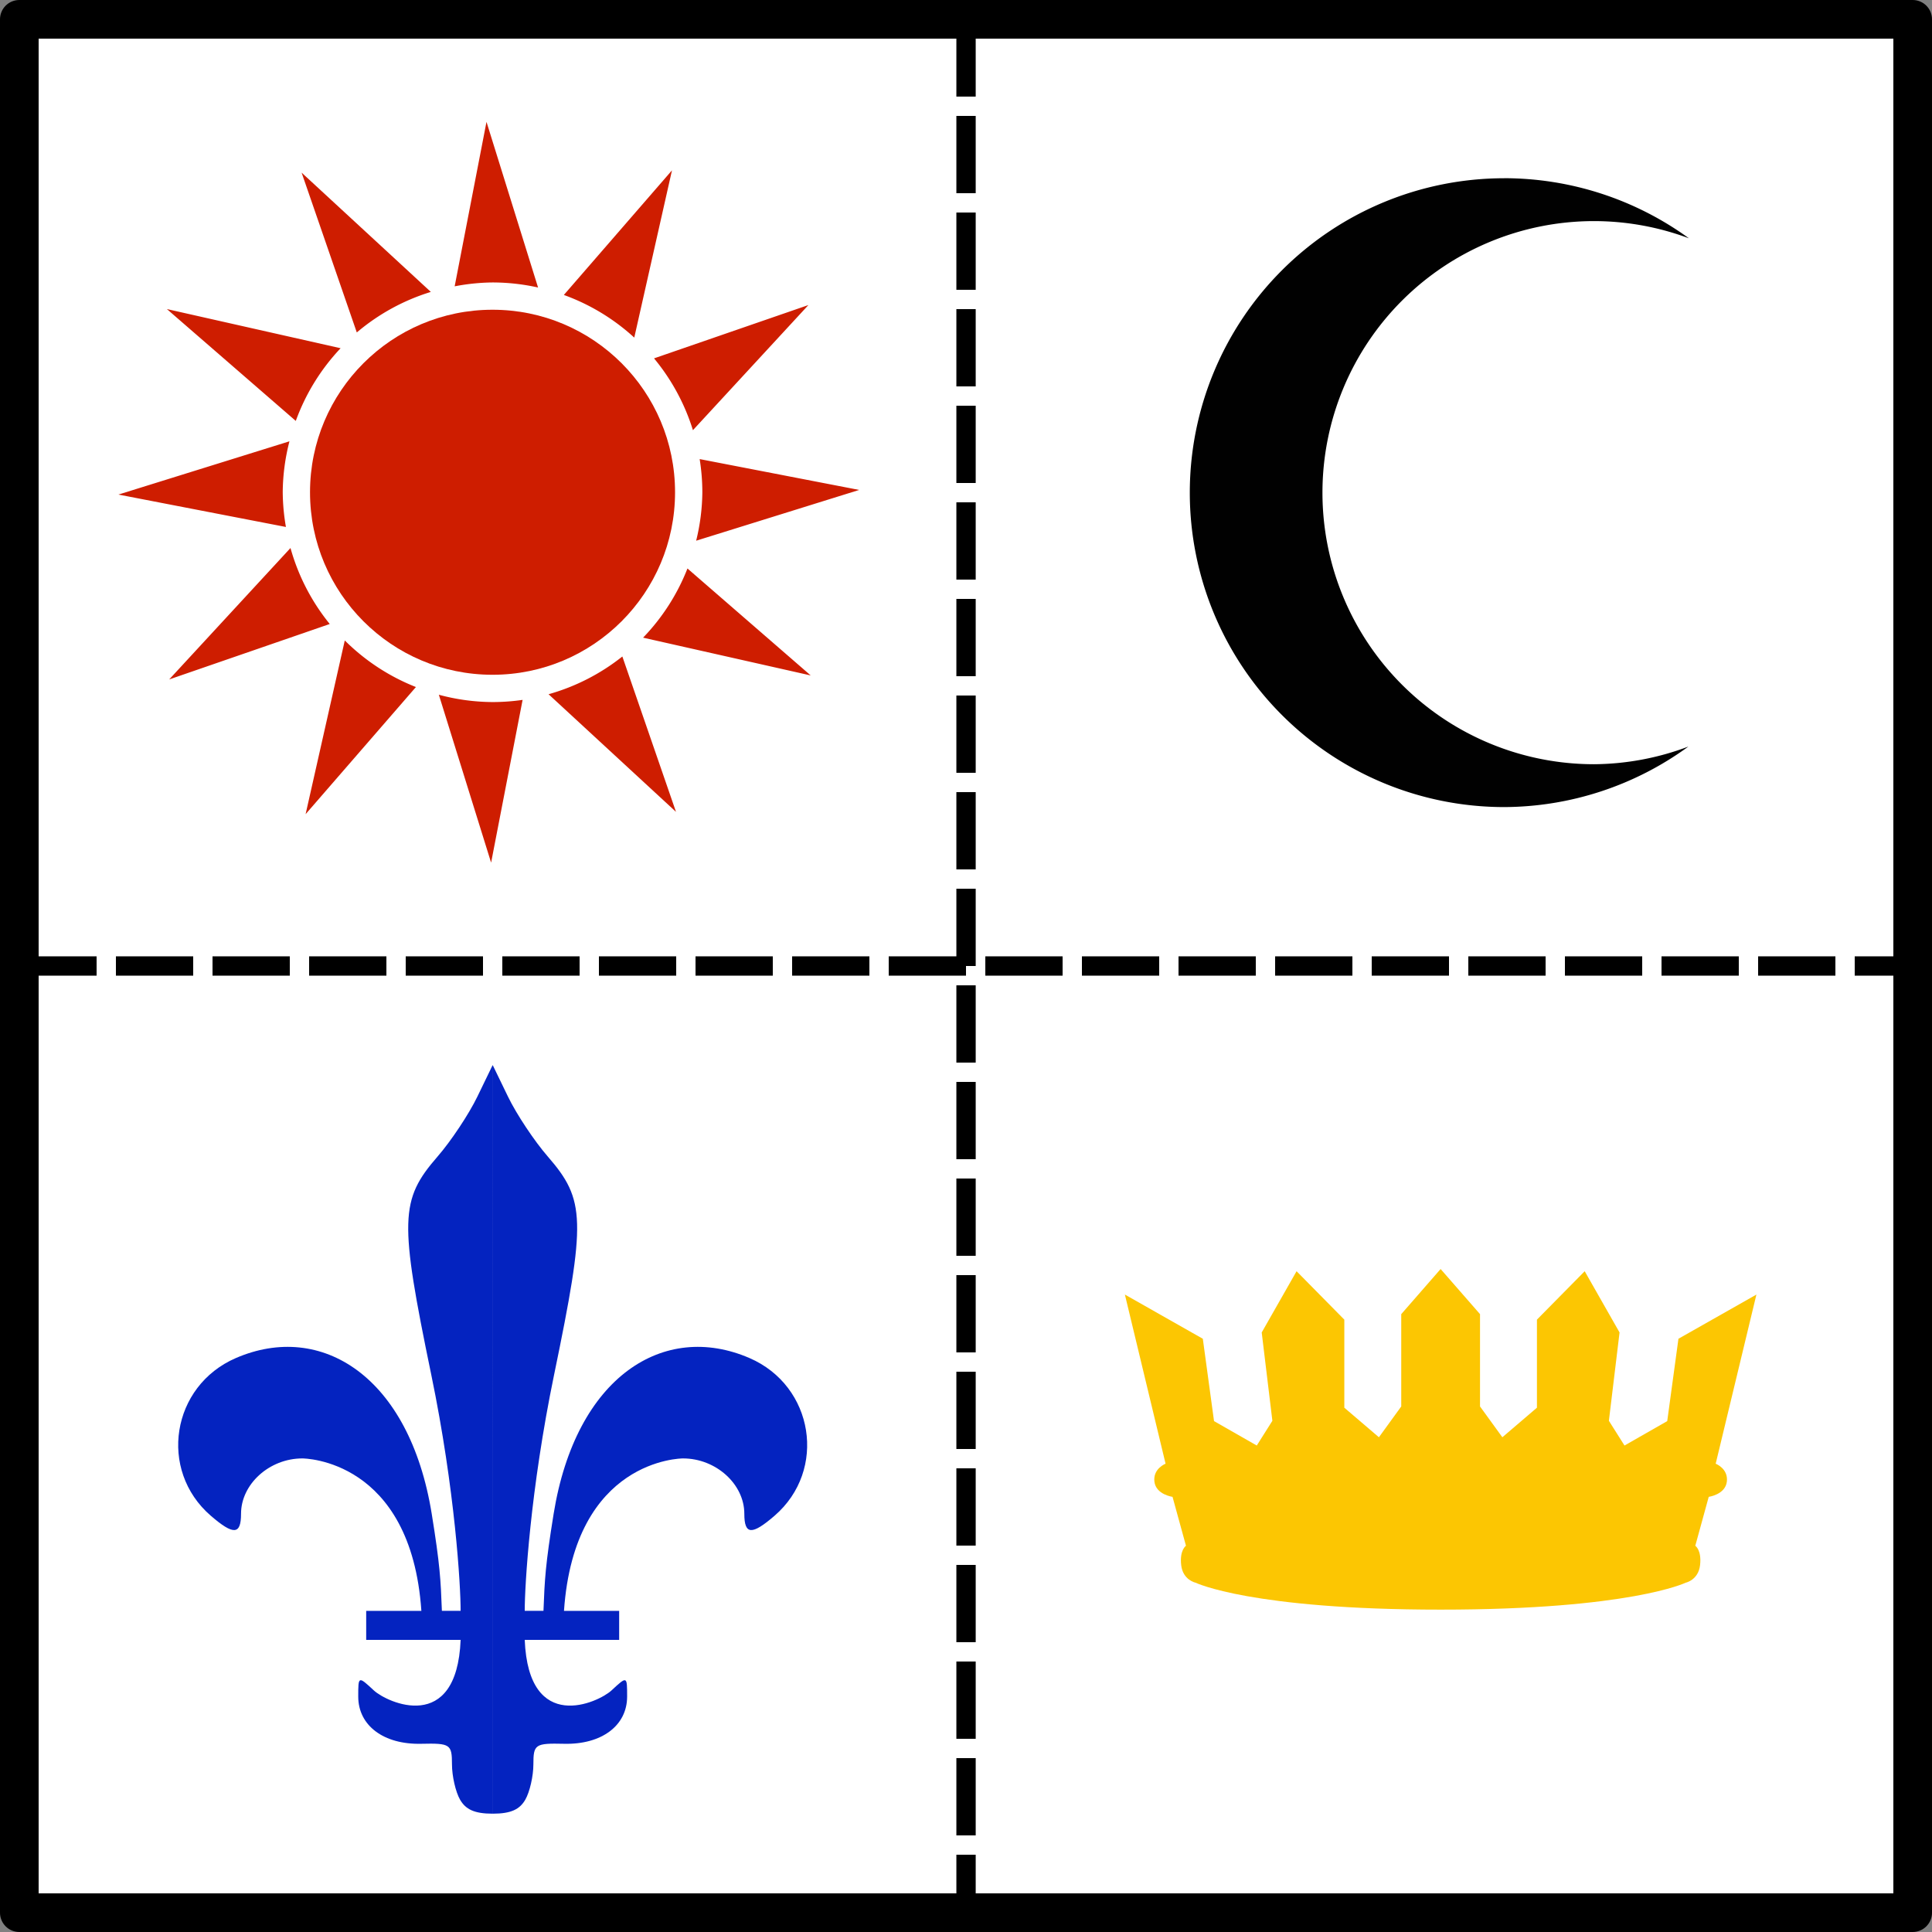 <?xml version="1.0" encoding="UTF-8" standalone="no"?> <svg xmlns="http://www.w3.org/2000/svg" xmlns:svg="http://www.w3.org/2000/svg" xmlns:rdf="http://www.w3.org/1999/02/22-rdf-syntax-ns#" xmlns:cc="http://creativecommons.org/ns#" xmlns:dc="http://purl.org/dc/elements/1.1/" width="50mm" height="50mm" viewBox="0 0 50 50" version="1.1" id="svg1"><rect x="0" y="0" width="50" height="50" fill="#808080" stroke="none"/><title id="title2">Piecepack logo</title><defs id="defs1"></defs><g id="layer1" transform="translate(-96.837,-118.004)"><g id="g2"><rect style="fill:#ffffff;fill-opacity:1;stroke:#000000;stroke-width:1;stroke-linecap:round;stroke-linejoin:round;stroke-miterlimit:10;stroke-dasharray:none" id="rect1924-9" width="49" height="49" x="97.337" y="118.504"></rect><path style="fill:none;stroke:#000000;stroke-width:0.5;stroke-linecap:butt;stroke-linejoin:miter;stroke-miterlimit:4;stroke-dasharray:2, 0.5;stroke-dashoffset:0;stroke-opacity:1" d="m 121.838,118.504 v 49" id="path32736"></path><path style="fill:none;stroke:#000000;stroke-width:0.5;stroke-linecap:butt;stroke-linejoin:miter;stroke-miterlimit:4;stroke-dasharray:2, 0.5;stroke-dashoffset:0;stroke-opacity:1" d="M 97.337,143.004 H 146.338" id="path32541"></path><g id="g221-2-5" style="fill:#ce1d00;fill-opacity:1" transform="matrix(0.145,0,0,0.145,58.157,153.089)"><path id="path220-9-9" style="fill:#ce1d00;fill-opacity:1;stroke-width:3.78;stroke-linecap:round;stroke-linejoin:round" d="m 331.342,124.422 -5.68,29.352 a 37.447,37.447 0 0 1 6.758,-0.691 37.447,37.447 0 0 1 8.127,0.902 z m 33.107,8.65 -19.299,22.242 a 37.447,37.447 0 0 1 12.568,7.611 z m -66.105,0.412 9.85,28.523 a 37.447,37.447 0 0 1 13.215,-7.236 z m 90.453,23.633 -27.551,9.514 a 37.447,37.447 0 0 1 6.941,12.818 z m -114.5,0.715 23.008,19.965 a 37.447,37.447 0 0 1 8,-12.975 z m 21.877,23.604 -30.527,9.504 29.898,5.785 a 37.447,37.447 0 0 1 -0.57,-6.197 37.447,37.447 0 0 1 1.199,-9.092 z m 73.215,3.172 a 37.447,37.447 0 0 1 0.479,5.92 37.447,37.447 0 0 1 -1.104,8.648 l 29.098,-9.061 z m -73.029,15.873 -21.65,23.457 28.656,-9.895 a 37.447,37.447 0 0 1 -7.006,-13.562 z m 70.852,3.654 a 37.447,37.447 0 0 1 -7.92,12.346 l 29.918,6.744 z m -61.162,12.844 -6.992,31.006 19.691,-22.691 a 37.447,37.447 0 0 1 -12.699,-8.314 z m 49.541,2.863 a 37.447,37.447 0 0 1 -13.17,6.736 l 22.744,20.994 z m -32.754,6.826 9.33,29.967 5.621,-29.049 a 37.447,37.447 0 0 1 -5.367,0.389 37.447,37.447 0 0 1 -9.584,-1.307 z" transform="translate(22.246,-344.635)"></path><circle style="fill:#ce1d00;fill-opacity:1;stroke-width:3.78;stroke-linecap:round;stroke-linejoin:round" id="path219-1-2" cx="354.667" cy="-154.107" r="32.576"></circle></g><path d="m 134.12,150.846 -1.019,1.168 v 2.389 l -0.578,0.797 -0.895,-0.765 v -2.279 l -1.236,-1.253 -0.902,1.585 0.276,2.286 -0.404,0.64 -1.106,-0.632 -0.29,-2.131 -2.017,-1.144 1.053,4.378 c 0,0 -0.328,0.124 -0.289,0.462 0.039,0.338 0.469,0.395 0.469,0.395 l 0.348,1.266 c 0,0 -0.168,0.11 -0.124,0.5 0.044,0.39 0.373,0.456 0.373,0.456 0,0 1.433,0.697 6.342,0.697 4.909,0 6.341,-0.697 6.341,-0.697 0,0 0.329,-0.066 0.373,-0.456 0.044,-0.39 -0.124,-0.5 -0.124,-0.5 l 0.348,-1.266 c 0,0 0.43,-0.058 0.469,-0.395 0.039,-0.338 -0.289,-0.462 -0.289,-0.462 l 1.054,-4.378 -2.018,1.144 -0.29,2.131 -1.106,0.632 -0.404,-0.64 0.276,-2.286 -0.902,-1.585 -1.236,1.253 v 2.279 l -0.895,0.765 -0.578,-0.797 v -2.389 z" style="fill:#fcc602;fill-opacity:1;stroke-width:0.116px" id="path10-1-4-0"></path><path id="path84-3-1-6" style="fill:#000000;fill-opacity:0.996;stroke-width:0.431;stroke-linecap:round;stroke-linejoin:round" d="m 135.766,122.617 a 8.137,8.137 0 0 0 -8.137,8.137 8.137,8.137 0 0 0 8.137,8.137 8.137,8.137 0 0 0 4.766,-1.566 7.028,7.028 0 0 1 -2.442,0.457 7.028,7.028 0 0 1 -7.028,-7.028 7.028,7.028 0 0 1 7.028,-7.028 7.028,7.028 0 0 1 2.456,0.445 8.137,8.137 0 0 0 -4.781,-1.555 z"></path><path id="path1-5-60-6" style="fill:#0423c0;fill-opacity:1;stroke-width:0.552" d="m 109.587,145.568 -0.398,0.821 c -0.219,0.452 -0.681,1.147 -1.027,1.545 -0.977,1.124 -0.992,1.642 -0.164,5.648 0.617,2.984 0.761,5.465 0.76,6.11 h -0.485 c -0.031,-0.814 -0.049,-1.184 -0.263,-2.51 -0.575,-3.56 -2.859,-4.987 -5.068,-4.032 -1.669,0.721 -2.016,2.9 -0.65,4.081 0.589,0.509 0.783,0.496 0.783,-0.051 0,-0.768 0.735,-1.432 1.586,-1.432 0.044,0 2.811,0.017 3.081,3.945 h -1.428 v 0.751 h 2.444 c -0.1,2.458 -1.907,1.622 -2.246,1.308 -0.404,-0.375 -0.404,-0.375 -0.404,0.159 0,0.752 0.66,1.246 1.634,1.222 0.746,-0.017 0.792,0.013 0.792,0.532 0,0.303 0.094,0.715 0.209,0.914 0.144,0.25 0.366,0.363 0.844,0.363 z m 10e-4,0 0.398,0.821 c 0.219,0.452 0.681,1.147 1.027,1.545 0.977,1.124 0.992,1.642 0.164,5.648 -0.617,2.984 -0.761,5.465 -0.76,6.11 h 0.485 c 0.031,-0.814 0.049,-1.184 0.263,-2.51 0.575,-3.56 2.859,-4.987 5.068,-4.032 1.669,0.721 2.016,2.9 0.65,4.081 -0.589,0.509 -0.783,0.496 -0.783,-0.051 0,-0.768 -0.735,-1.432 -1.586,-1.432 -0.044,0 -2.811,0.017 -3.081,3.945 h 1.428 v 0.751 h -2.444 c 0.1,2.458 1.907,1.622 2.246,1.308 0.404,-0.375 0.404,-0.375 0.404,0.159 0,0.752 -0.66,1.246 -1.634,1.222 -0.746,-0.017 -0.792,0.013 -0.792,0.532 0,0.303 -0.094,0.715 -0.209,0.914 -0.144,0.25 -0.366,0.363 -0.844,0.363 z"></path></g></g></svg> 